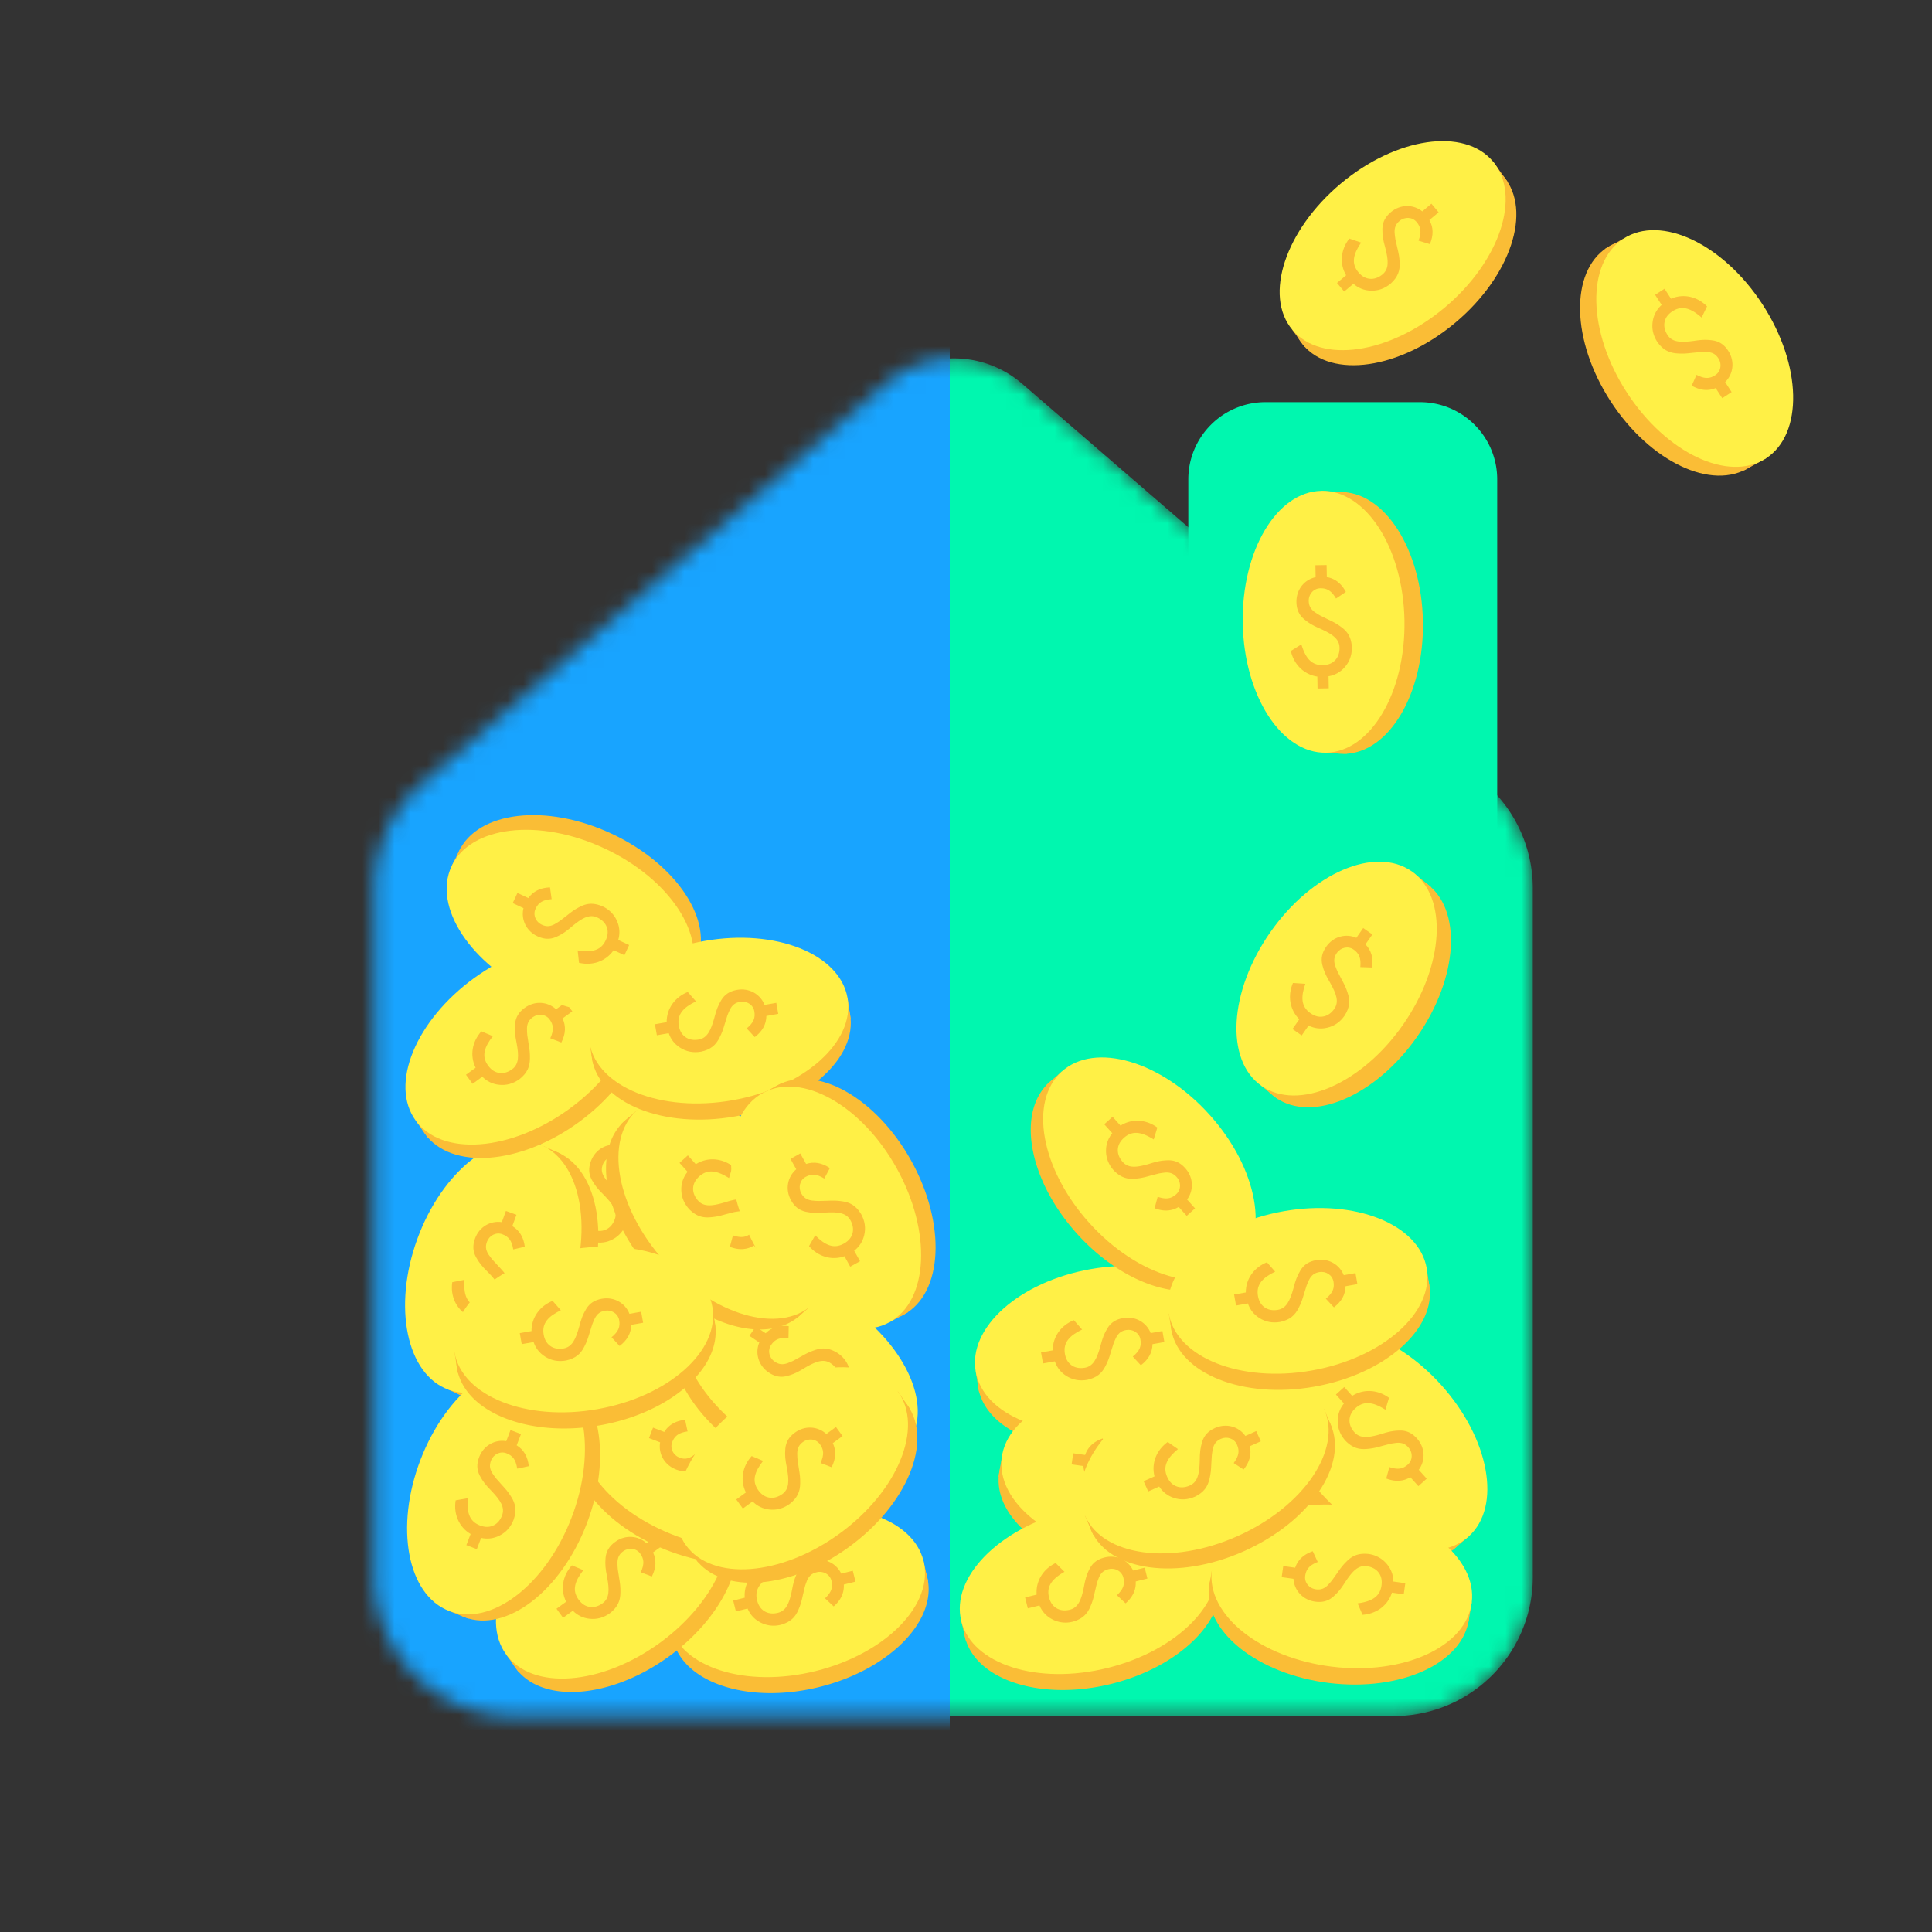 <svg width="120" height="120" viewBox="0 0 120 120" fill="none" xmlns="http://www.w3.org/2000/svg">
    <rect x="0" y="0" width="120" height="120" fill="#333333" stroke="none"/>
    <mask id="nwjttfgt5a" style="mask-type:alpha" maskUnits="userSpaceOnUse" x="0" y="0" width="120" height="120">
        <path fill="#fff" d="M0 0h120v120H0z"/>
    </mask>
    <g mask="url(#nwjttfgt5a)">
        <mask id="hgc9g84udb" style="mask-type:alpha" maskUnits="userSpaceOnUse" x="23" y="22" width="73" height="85">
            <path d="M31.892 106.587h54.68a8.633 8.633 0 0 0 8.633-8.633V55.175a8.634 8.634 0 0 0-2.99-6.535l-28.73-24.806a6.475 6.475 0 0 0-8.46-.003l-28.77 24.81a8.633 8.633 0 0 0-2.996 6.537v42.776a8.633 8.633 0 0 0 8.633 8.633z" fill="#fff"/>
        </mask>
        <g mask="url(#hgc9g84udb)">
            <path d="M31.892 106.587h54.68a8.633 8.633 0 0 0 8.633-8.633V55.175a8.634 8.634 0 0 0-2.99-6.535l-28.73-24.806a6.475 6.475 0 0 0-8.46-.003l-28.77 24.81a8.633 8.633 0 0 0-2.996 6.537v42.776a8.633 8.633 0 0 0 8.633 8.633z" fill="#00F7AF"/>
            <path d="M58.993 18.983H20.62v92.331h38.372V18.983z" fill="#18A4FF"/>
        </g>
        <path d="M79.57 84.005c-2.063 1.857-1.297 6.068 1.708 9.406 3.006 3.338 7.114 4.54 9.176 2.683 2.062-1.857 1.297-6.068-1.709-9.406-3.006-3.338-7.114-4.54-9.176-2.683z" fill="#FABD36"/>
        <path fill-rule="evenodd" clip-rule="evenodd" d="m91.223 95.429-.99.842-10.87-12.07.975-.86 10.885 12.088z" fill="#FABD36"/>
        <path d="M80.339 83.34c-2.062 1.857-1.297 6.068 1.709 9.406 3.006 3.339 7.114 4.54 9.176 2.683 2.062-1.856 1.296-6.067-1.71-9.406-3.005-3.338-7.113-4.539-9.175-2.682z" fill="#FFF046"/>
        <path d="m82.977 86.618.5.556a1.675 1.675 0 0 0-.389 1.076c-.006.461.157.876.483 1.239.427.435.828.554 1.335.507.359-.03.54-.077.915-.18l.512-.133c.106-.026.243-.043.41-.065.34-.025.544.071.736.285.274.304.28.778-.03 1.058-.304.273-.616.343-1.154.16l-.192.712c.556.213 1.056.184 1.495-.082l.5.556.518-.466-.495-.55c.424-.569.405-1.37-.113-1.946-.303-.336-.633-.495-1.052-.492-.414.009-.681.063-1.182.221-.776.23-1.29.284-1.645-.11-.193-.214-.297-.447-.309-.694-.008-.309.116-.573.381-.812.537-.483 1.121-.354 1.849.103l.224-.74c-.694-.51-1.578-.569-2.286-.12l-.494-.549-.517.466zM60.76 86.192c.481 2.732 4.458 4.315 8.882 3.535 4.424-.78 7.62-3.627 7.138-6.36-.482-2.732-4.459-4.315-8.883-3.535-4.424.78-7.62 3.628-7.137 6.36z" fill="#FABD36"/>
        <path fill-rule="evenodd" clip-rule="evenodd" d="m76.623 82.363.19 1.285-15.997 2.823-.213-1.283 16.02-2.825z" fill="#FABD36"/>
        <path d="M60.602 85.188c.482 2.733 4.459 4.315 8.883 3.535 4.424-.78 7.62-3.627 7.137-6.36-.481-2.732-4.458-4.315-8.882-3.535-4.424.78-7.62 3.628-7.138 6.36z" fill="#FFF046"/>
        <path d="m64.781 84.687.737-.13c.13.384.368.686.706.9.389.25.827.332 1.307.247.595-.131.908-.408 1.137-.863.164-.32.221-.498.332-.871l.159-.505c.034-.103.092-.228.162-.382.159-.302.35-.424.632-.474.403-.07.808.176.88.587.072.403-.034.704-.474 1.064l.501.539c.476-.358.716-.798.723-1.311l.737-.13-.121-.686-.728.129c-.258-.661-.949-1.07-1.71-.935-.446.079-.756.275-.976.631-.211.355-.308.61-.439 1.12-.215.78-.443 1.244-.965 1.336-.283.05-.537.015-.752-.106-.266-.156-.424-.402-.486-.753-.126-.711.294-1.139 1.067-1.513l-.51-.582c-.8.318-1.318 1.036-1.312 1.874l-.728.129.121.685z" fill="#FABD36"/>
        <path fill-rule="evenodd" clip-rule="evenodd" d="M88.198 24.979h-9.593a4.796 4.796 0 0 0-4.797 4.796v22.381h19.186V29.775a4.796 4.796 0 0 0-4.796-4.796z" fill="#00F7AF"/>
        <path fill-rule="evenodd" clip-rule="evenodd" d="m78.367 92.521-.222 1.306-16.122-2.094.198-1.194 16.146 1.982z" fill="#FABD36"/>
        <path d="M62.046 91.554c-.338 2.753 3.002 5.43 7.46 5.977 4.459.547 8.347-1.241 8.686-3.995.338-2.754-3.003-5.43-7.461-5.977-4.459-.548-8.347 1.24-8.685 3.995z" fill="#FABD36"/>
        <path d="M62.221 90.539c-.338 2.754 3.003 5.43 7.461 5.977 4.459.548 8.347-1.24 8.685-3.995.338-2.753-3.002-5.43-7.46-5.977-4.459-.547-8.347 1.241-8.686 3.995z" fill="#FFF046"/>
        <path d="m74.239 91.332-.741-.104a1.675 1.675 0 0 0-.394-1.075 1.772 1.772 0 0 0-1.166-.638c-.607-.06-.99.107-1.349.47-.255.253-.364.405-.585.725l-.307.431c-.065.088-.158.189-.272.313-.244.239-.463.296-.747.256-.405-.057-.715-.417-.657-.83.057-.405.25-.66.78-.866l-.31-.667c-.563.193-.927.537-1.092 1.023l-.741-.104-.097.69.732.102c.041.709.572 1.31 1.338 1.418.448.063.804-.028 1.123-.299.31-.273.481-.486.763-.93.446-.674.806-1.046 1.331-.972.285.04.515.152.683.333.204.231.279.514.23.867-.101.715-.632.992-1.483 1.11l.304.71c.86-.055 1.575-.578 1.828-1.377l.732.103.097-.69zM41.803 101.871c.67 2.692 4.748 3.994 9.107 2.907 4.358-1.087 7.348-4.15 6.676-6.842-.67-2.692-4.748-3.994-9.107-2.907-4.358 1.087-7.348 4.15-6.676 6.842z" fill="#FABD36"/>
        <path fill-rule="evenodd" clip-rule="evenodd" d="m57.36 96.945.278 1.269-15.76 3.931-.303-1.265 15.784-3.935z" fill="#FABD36"/>
        <path d="M41.576 100.881c.671 2.692 4.749 3.993 9.107 2.906 4.359-1.086 7.348-4.15 6.677-6.842-.671-2.692-4.749-3.993-9.107-2.906-4.359 1.086-7.348 4.15-6.677 6.842z" fill="#FFF046"/>
        <path d="m45.708 100.089.726-.18c.156.373.415.658.768.848a1.77 1.77 0 0 0 1.32.155c.585-.173.878-.47 1.075-.94.141-.332.186-.513.27-.893l.123-.514c.027-.106.076-.235.135-.393.138-.312.32-.447.598-.516.396-.1.818.118.92.523.098.397.014.705-.4 1.095l.538.503c.45-.39.658-.846.63-1.359l.725-.18-.168-.676-.718.179c-.303-.642-1.02-1-1.772-.813-.439.11-.734.326-.928.697-.186.37-.264.631-.36 1.148-.16.793-.355 1.272-.87 1.4-.278.07-.534.053-.757-.053-.277-.137-.452-.372-.538-.718-.175-.7.214-1.156.96-1.584l-.55-.544c-.776.373-1.243 1.126-1.178 1.961l-.717.18.168.674zM59.932 101.679c.672 2.693 4.75 3.994 9.108 2.907 4.358-1.087 7.347-4.15 6.676-6.842-.67-2.692-4.748-3.993-9.107-2.907-4.359 1.087-7.348 4.15-6.677 6.842z" fill="#FABD36"/>
        <path fill-rule="evenodd" clip-rule="evenodd" d="m75.49 96.753.279 1.27-15.76 3.93-.303-1.264 15.784-3.936z" fill="#FABD36"/>
        <path d="M59.707 100.689c.671 2.692 4.748 3.993 9.107 2.906 4.359-1.086 7.348-4.15 6.677-6.842-.671-2.692-4.749-3.993-9.108-2.906-4.358 1.086-7.347 4.15-6.676 6.842z" fill="#FFF046"/>
        <path d="m63.84 99.897.725-.18c.156.373.415.658.767.848a1.77 1.77 0 0 0 1.321.155c.585-.173.878-.47 1.075-.94.141-.332.186-.513.27-.893l.123-.514c.027-.106.076-.235.135-.393.138-.312.319-.447.598-.516.396-.1.818.118.92.524.098.396.013.704-.4 1.094l.537.503c.45-.39.66-.846.63-1.358l.726-.181-.168-.676-.718.18c-.303-.642-1.02-1.002-1.772-.814-.439.11-.734.326-.928.697-.186.37-.265.631-.36 1.148-.16.793-.355 1.272-.87 1.4-.278.07-.534.053-.757-.053-.277-.137-.452-.371-.538-.718-.175-.7.214-1.156.959-1.583l-.548-.545c-.777.373-1.244 1.126-1.179 1.961l-.717.18.168.674zM32.019 103.599c1.63 2.245 5.899 1.924 9.533-.716 3.634-2.64 5.258-6.6 3.627-8.845-1.63-2.245-5.898-1.924-9.533.716-3.634 2.64-5.258 6.601-3.627 8.845z" fill="#FABD36"/>
        <path fill-rule="evenodd" clip-rule="evenodd" d="m44.599 93.204.734 1.072-13.14 9.549-.755-1.059 13.16-9.562z" fill="#FABD36"/>
        <path d="M31.438 102.765c1.63 2.245 5.899 1.924 9.533-.716 3.634-2.64 5.258-6.6 3.627-8.845-1.63-2.245-5.898-1.924-9.533.716-3.634 2.64-5.258 6.601-3.627 8.845z" fill="#FFF046"/>
        <path d="m34.974 100.484.605-.44c.284.288.632.455 1.03.5.458.053.888-.065 1.282-.352.477-.379.638-.764.644-1.274.007-.36-.02-.545-.083-.929l-.08-.523c-.014-.108-.017-.245-.021-.414.01-.341.128-.534.36-.703.331-.24.804-.197 1.05.141.24.33.276.648.039 1.165l.687.264c.27-.53.294-1.03.075-1.495l.605-.44-.41-.563-.597.435c-.522-.481-1.322-.546-1.948-.09-.366.265-.559.577-.6.994-.034.412-.008.684.097 1.199.148.796.147 1.312-.282 1.624-.233.169-.475.249-.722.235-.308-.024-.558-.176-.768-.464-.424-.585-.234-1.152.296-1.828l-.712-.3c-.58.637-.731 1.51-.358 2.26l-.598.435.409.563z" fill="#FABD36"/>
        <path fill-rule="evenodd" clip-rule="evenodd" d="m51.464 93.505-.51 1.223-15.237-5.668.46-1.12 15.287 5.565z" fill="#FABD36"/>
        <path d="M35.778 88.89c-.949 2.607 1.704 5.966 5.925 7.502 4.22 1.537 8.412.669 9.361-1.938.949-2.608-1.704-5.967-5.925-7.503-4.221-1.536-8.412-.668-9.361 1.939z" fill="#FABD36"/>
        <path d="M36.177 87.94c-.949 2.608 1.704 5.967 5.925 7.503 4.221 1.537 8.413.669 9.361-1.939.95-2.607-1.703-5.966-5.924-7.502-4.222-1.536-8.413-.668-9.362 1.939z" fill="#FFF046"/>
        <path d="m47.707 91.416-.698-.268a1.674 1.674 0 0 0-.142-1.135 1.772 1.772 0 0 0-.993-.885c-.578-.194-.989-.118-1.42.154-.305.19-.446.314-.733.576l-.396.351c-.083.07-.196.148-.336.244-.291.177-.517.183-.785.08-.382-.146-.603-.566-.453-.956.147-.382.393-.585.955-.668l-.152-.72c-.592.062-1.025.315-1.295.752l-.698-.268-.25.65.69.264c-.119.7.263 1.406.985 1.683.423.162.79.154 1.161-.039.364-.196.578-.365.953-.734.587-.557 1.02-.838 1.516-.648.268.103.467.263.59.478.147.271.156.564.028.897-.258.673-.838.824-1.693.747l.136.76c.85.14 1.665-.209 2.09-.93l.691.265.25-.65z" fill="#FABD36"/>
        <path fill-rule="evenodd" clip-rule="evenodd" d="m56.473 89.554-.771 1.077-13.573-8.95.701-.987 13.643 8.86z" fill="#FABD36"/>
        <path d="M42.228 81.53c-1.511 2.326.317 6.196 4.085 8.642 3.767 2.447 8.046 2.544 9.557.217 1.512-2.327-.318-6.197-4.085-8.643-3.767-2.447-8.046-2.544-9.557-.217z" fill="#FABD36"/>
        <path d="M42.83 80.694c-1.511 2.327.318 6.197 4.085 8.643 3.768 2.447 8.047 2.544 9.558.217 1.511-2.327-.318-6.197-4.085-8.643-3.768-2.447-8.047-2.544-9.558-.217z" fill="#FFF046"/>
        <path d="m53.284 86.674-.62-.418c.173-.366.211-.75.117-1.138a1.771 1.771 0 0 0-.769-1.085c-.52-.32-.937-.338-1.418-.17-.34.117-.505.205-.844.396l-.464.254c-.097.05-.225.1-.382.162-.324.106-.546.062-.784-.099-.339-.228-.46-.687-.226-1.033.229-.34.514-.483 1.08-.436l.014-.736c-.59-.073-1.069.076-1.43.441l-.62-.418-.39.577.613.413c-.273.655-.06 1.428.581 1.861.375.253.735.327 1.14.223.4-.109.646-.225 1.094-.5.697-.412 1.183-.588 1.623-.29.238.16.396.36.467.598.083.297.026.584-.174.88-.404.598-1.002.614-1.819.347l-.038.771c.797.328 1.67.171 2.247-.436l.613.413.389-.577z" fill="#FABD36"/>
        <path fill-rule="evenodd" clip-rule="evenodd" d="m91.414 99.525-.222 1.306-16.122-2.094.198-1.195 16.146 1.983z" fill="#FABD36"/>
        <path d="M75.093 98.557c-.339 2.754 3.002 5.43 7.46 5.977 4.459.548 8.347-1.241 8.685-3.995.338-2.753-3.002-5.43-7.46-5.977-4.459-.547-8.347 1.241-8.686 3.995z" fill="#FABD36"/>
        <path d="M75.268 97.542c-.338 2.754 3.002 5.43 7.461 5.978 4.459.547 8.347-1.241 8.685-3.995.338-2.754-3.002-5.43-7.46-5.978-4.46-.547-8.348 1.242-8.686 3.995z" fill="#FFF046"/>
        <path d="m87.285 98.335-.74-.104a1.675 1.675 0 0 0-.394-1.074 1.771 1.771 0 0 0-1.166-.639c-.607-.059-.99.107-1.349.47-.255.254-.364.405-.585.725l-.307.432c-.065.087-.158.188-.272.313-.244.238-.463.295-.747.255-.405-.057-.715-.417-.657-.83.057-.405.25-.659.78-.865l-.31-.668c-.563.193-.927.537-1.092 1.024l-.741-.104-.097.689.732.103c.041.708.572 1.31 1.338 1.418.448.063.803-.028 1.123-.3.31-.272.48-.485.763-.929.446-.675.806-1.046 1.331-.972.285.04.515.151.683.333.204.23.279.513.23.867-.101.715-.632.991-1.483 1.109l.304.71c.86-.055 1.575-.578 1.827-1.377l.733.103.097-.689z" fill="#FABD36"/>
        <path fill-rule="evenodd" clip-rule="evenodd" d="m40.616 66.235 1.437.647-5.794 15.176-1.206-.537 5.563-15.286z" fill="#FABD36"/>
        <path d="M36.096 82c2.608.949 5.967-1.704 7.503-5.925 1.536-4.221.668-8.412-1.939-9.361-2.607-.95-5.966 1.704-7.502 5.925-1.537 4.22-.669 8.412 1.938 9.36z" fill="#FABD36"/>
        <path d="M35.053 81.521c2.607.95 5.966-1.703 7.502-5.924 1.537-4.222.668-8.413-1.939-9.362-2.607-.949-5.966 1.704-7.502 5.925-1.537 4.221-.669 8.413 1.939 9.361z" fill="#FFF046"/>
        <path d="m36.654 77.85.256-.703c.397.08.778.024 1.132-.162.41-.212.7-.55.867-1.008.184-.582.102-.991-.178-1.417-.196-.303-.321-.44-.589-.723l-.358-.39c-.072-.082-.151-.194-.25-.331-.182-.289-.192-.515-.094-.784.14-.385.556-.613.949-.47.384.14.592.382.684.944l.717-.165c-.072-.591-.332-1.02-.774-1.282l.256-.703-.654-.238-.253.695c-.701-.107-1.4.286-1.665 1.014-.155.425-.14.791.06 1.16.201.36.374.572.75.94.567.577.855 1.006.674 1.504-.098.27-.255.472-.468.598-.268.153-.56.167-.895.045-.679-.247-.84-.824-.777-1.681l-.758.15c-.125.852.238 1.66.967 2.074l-.253.695.654.238z" fill="#FABD36"/>
        <path fill-rule="evenodd" clip-rule="evenodd" d="m33.422 71.032 1.437.646-5.795 15.176-1.206-.536 5.564-15.286z" fill="#FABD36"/>
        <path d="M28.901 86.796c2.607.95 5.966-1.703 7.503-5.925 1.536-4.22.668-8.412-1.94-9.36-2.606-.95-5.965 1.703-7.502 5.924-1.536 4.221-.668 8.412 1.94 9.361z" fill="#FABD36"/>
        <path d="M27.858 86.318c2.607.949 5.966-1.704 7.503-5.925 1.536-4.221.668-8.412-1.94-9.361-2.606-.95-5.965 1.703-7.502 5.925-1.536 4.22-.668 8.412 1.94 9.36z" fill="#FFF046"/>
        <path d="m29.459 82.646.255-.703c.397.08.779.024 1.133-.162.41-.211.7-.55.867-1.008.184-.581.101-.99-.179-1.417-.195-.302-.32-.44-.588-.723l-.358-.39c-.072-.081-.152-.193-.25-.331-.182-.288-.192-.514-.094-.784.14-.384.556-.612.948-.47.385.14.593.383.685.944l.717-.165c-.072-.59-.333-1.019-.774-1.281l.256-.704-.654-.237-.253.694c-.702-.107-1.4.287-1.665 1.014-.155.425-.14.792.059 1.16.202.361.375.572.75.94.568.577.856 1.006.675 1.505-.099.27-.255.471-.468.598-.268.152-.56.166-.896.044-.678-.247-.838-.824-.776-1.68l-.759.15c-.125.852.238 1.66.968 2.073l-.253.695.654.238zM43.185 96.812c1.63 2.245 5.899 1.924 9.533-.716 3.634-2.64 5.258-6.6 3.627-8.845-1.63-2.245-5.898-1.924-9.533.716-3.634 2.64-5.258 6.6-3.627 8.845z" fill="#FABD36"/>
        <path fill-rule="evenodd" clip-rule="evenodd" d="m55.765 86.417.734 1.072-13.14 9.549-.755-1.06 13.16-9.561z" fill="#FABD36"/>
        <path d="M42.604 95.978c1.63 2.245 5.899 1.924 9.533-.716 3.634-2.64 5.258-6.6 3.627-8.845-1.63-2.245-5.899-1.924-9.533.716-3.634 2.64-5.258 6.6-3.627 8.845z" fill="#FFF046"/>
        <path d="m46.14 93.697.605-.44c.284.288.632.455 1.03.5.458.053.888-.065 1.282-.352.477-.379.638-.764.644-1.274.007-.36-.02-.545-.084-.929l-.079-.523c-.014-.108-.017-.246-.021-.414.01-.341.128-.534.36-.703.331-.24.804-.197 1.05.141.24.33.276.648.039 1.165l.687.264c.27-.53.294-1.03.075-1.495l.605-.44-.41-.563-.598.435c-.521-.481-1.32-.546-1.947-.09-.366.265-.559.577-.6.994-.034.412-.008.684.097 1.199.148.796.147 1.312-.282 1.624-.233.169-.476.249-.722.234-.308-.023-.558-.175-.768-.463-.424-.585-.235-1.152.296-1.828l-.712-.3c-.58.637-.731 1.51-.358 2.26l-.598.435.409.563zM26.398 70.431c1.63 2.245 5.899 1.924 9.533-.716 3.634-2.64 5.258-6.6 3.627-8.845-1.63-2.245-5.899-1.924-9.533.717-3.634 2.64-5.258 6.6-3.627 8.844z" fill="#FABD36"/>
        <path fill-rule="evenodd" clip-rule="evenodd" d="m38.978 60.036.734 1.072-13.14 9.549-.755-1.06 13.16-9.561z" fill="#FABD36"/>
        <path d="M25.817 69.597c1.63 2.245 5.899 1.924 9.533-.716 3.634-2.64 5.258-6.6 3.627-8.845-1.63-2.245-5.899-1.924-9.533.716-3.634 2.64-5.258 6.6-3.627 8.845z" fill="#FFF046"/>
        <path d="m29.352 67.316.606-.44c.284.288.631.455 1.03.5.458.053.888-.065 1.282-.352.477-.379.638-.764.644-1.274.007-.36-.02-.545-.084-.929l-.079-.523c-.014-.108-.017-.245-.021-.414.01-.341.128-.534.36-.703.331-.24.804-.197 1.049.141.24.331.277.648.04 1.165l.686.264c.271-.53.295-1.03.075-1.495l.606-.44-.41-.563-.598.435c-.521-.481-1.32-.546-1.947-.09-.366.265-.559.577-.6.994-.034.412-.008.684.097 1.199.148.796.147 1.312-.282 1.624-.233.169-.476.249-.723.235-.307-.024-.557-.176-.767-.464-.424-.585-.235-1.152.296-1.828l-.712-.3c-.58.637-.731 1.51-.358 2.26l-.599.435.41.563zM67.78 95.07c1.128 2.535 5.37 3.109 9.473 1.282 4.104-1.827 6.516-5.363 5.387-7.898-1.129-2.534-5.37-3.108-9.474-1.281-4.103 1.827-6.515 5.363-5.387 7.897z" fill="#FABD36"/>
        <path fill-rule="evenodd" clip-rule="evenodd" d="m82.246 87.517.495 1.202-14.838 6.608-.518-1.193 14.86-6.617z" fill="#FABD36"/>
        <path d="M67.385 94.134c1.128 2.535 5.37 3.108 9.473 1.281 4.104-1.827 6.516-5.363 5.388-7.897-1.129-2.535-5.37-3.109-9.474-1.282-4.104 1.828-6.516 5.363-5.387 7.898z" fill="#FFF046"/>
        <path d="m71.317 92.637.683-.305c.219.341.524.577.904.703.437.148.882.121 1.327-.077.546-.272.783-.615.895-1.113.082-.35.094-.537.111-.925l.032-.529c.009-.108.034-.243.065-.41.081-.33.236-.495.499-.612.373-.166.826-.025.996.356.167.374.137.692-.203 1.148l.617.401c.375-.462.502-.947.384-1.447l.683-.304-.283-.636-.675.301c-.41-.58-1.179-.808-1.886-.493-.413.184-.667.449-.794.848-.119.396-.15.667-.154 1.193-.021.809-.13 1.314-.614 1.53-.263.117-.517.144-.755.079-.296-.087-.51-.288-.654-.614-.294-.66.01-1.175.669-1.726l-.635-.441c-.7.502-1.028 1.325-.82 2.136l-.675.3.283.637zM28.835 100.443c2.59.994 5.995-1.6 7.605-5.793 1.61-4.194.815-8.4-1.775-9.394-2.59-.994-5.995 1.6-7.605 5.793-1.61 4.194-.815 8.4 1.775 9.394z" fill="#FABD36"/>
        <path fill-rule="evenodd" clip-rule="evenodd" d="m33.724 84.873 1.2.5-5.82 15.164-1.21-.477 5.83-15.187z" fill="#FABD36"/>
        <path d="M27.894 100.06c2.59.994 5.995-1.6 7.604-5.793 1.61-4.194.815-8.4-1.775-9.394-2.59-.994-5.995 1.6-7.605 5.793-1.61 4.194-.815 8.4 1.776 9.394z" fill="#FFF046"/>
        <path d="m29.616 96.22.268-.698c.396.087.778.038 1.136-.142.413-.204.71-.538.884-.993.194-.578.119-.989-.154-1.42-.19-.305-.313-.446-.576-.733l-.351-.395c-.07-.084-.148-.197-.244-.336-.177-.292-.183-.518-.08-.786.146-.382.566-.602.956-.453.382.147.586.393.668.955l.72-.152c-.062-.592-.315-1.025-.752-1.295l.268-.698-.65-.25-.264.69c-.7-.119-1.405.263-1.683.986-.162.422-.154.788.04 1.16.195.365.364.579.733.953.557.587.838 1.02.648 1.516-.103.268-.263.468-.478.59-.271.148-.563.157-.896.029-.674-.259-.825-.839-.748-1.694l-.76.136c-.14.85.209 1.665.93 2.09l-.265.691.65.25zM43.234 59.772c1.173-2.515-1.177-6.093-5.248-7.99-4.071-1.9-8.322-1.4-9.495 1.115-1.172 2.514 1.178 6.092 5.249 7.99 4.07 1.898 8.322 1.4 9.494-1.115z" fill="#FABD36"/>
        <path fill-rule="evenodd" clip-rule="evenodd" d="m28.044 53.81.581-1.162 14.722 6.863-.56 1.173-14.743-6.874z" fill="#FABD36"/>
        <path d="M42.787 60.684c1.173-2.514-1.177-6.092-5.248-7.99-4.072-1.899-8.323-1.4-9.495 1.115-1.173 2.515 1.177 6.092 5.248 7.99 4.072 1.9 8.322 1.4 9.495-1.115z" fill="#FFF046"/>
        <path d="m39.077 58.699-.678-.317a1.675 1.675 0 0 0-.062-1.142 1.772 1.772 0 0 0-.93-.952c-.562-.233-.977-.187-1.426.055-.319.168-.467.281-.772.523l-.42.323c-.087.065-.206.134-.351.22-.303.156-.53.147-.79.025-.37-.173-.561-.607-.385-.986.173-.37.433-.556 1-.599l-.102-.729c-.595.02-1.044.243-1.344.66l-.678-.317-.294.631.67.313c-.168.69.163 1.42.865 1.747.41.19.776.208 1.161.042.377-.17.602-.324 1.001-.666.625-.515 1.077-.765 1.558-.54.26.121.448.295.555.518.128.28.117.572-.034.896-.305.654-.894.763-1.742.627l.084.768c.838.2 1.674-.092 2.15-.782l.67.312.294-.63zM38.8 69.615c-2.062 1.857-1.297 6.068 1.709 9.406 3.006 3.339 7.114 4.54 9.176 2.683 2.061-1.856 1.296-6.067-1.71-9.406-3.005-3.338-7.113-4.54-9.175-2.683z" fill="#FABD36"/>
        <path fill-rule="evenodd" clip-rule="evenodd" d="m50.453 81.04-.99.841-10.869-12.07.975-.86 10.884 12.088z" fill="#FABD36"/>
        <path d="M39.57 68.95c-2.063 1.857-1.297 6.069 1.708 9.407 3.006 3.338 7.114 4.54 9.176 2.683 2.062-1.857 1.297-6.068-1.709-9.406-3.006-3.338-7.114-4.54-9.176-2.683z" fill="#FFF046"/>
        <path d="m42.207 72.228.5.556a1.675 1.675 0 0 0-.389 1.076c-.005.462.158.877.484 1.239.427.435.827.554 1.334.507.36-.03.54-.076.915-.18l.512-.133c.106-.025.243-.043.41-.065.34-.025.545.072.737.285.273.304.28.778-.03 1.058-.305.273-.616.343-1.155.161l-.191.71c.555.215 1.056.186 1.495-.081l.5.556.517-.466-.494-.55c.424-.568.404-1.37-.114-1.945-.303-.337-.633-.496-1.052-.493-.413.01-.68.063-1.182.222-.776.23-1.29.283-1.645-.111-.192-.214-.297-.447-.309-.694-.008-.308.117-.573.382-.812.536-.483 1.12-.353 1.848.103l.224-.74c-.694-.51-1.578-.569-2.285-.12l-.495-.549-.517.466zM65.18 67.218c-2.062 1.856-1.297 6.067 1.709 9.405 3.006 3.339 7.114 4.54 9.175 2.683 2.062-1.856 1.297-6.067-1.709-9.406-3.005-3.338-7.114-4.539-9.175-2.683z" fill="#FABD36"/>
        <path fill-rule="evenodd" clip-rule="evenodd" d="m76.833 78.641-.99.842-10.869-12.07.974-.86L76.834 78.64z" fill="#FABD36"/>
        <path d="M65.95 66.553c-2.063 1.856-1.297 6.068 1.708 9.406 3.006 3.338 7.114 4.54 9.176 2.683 2.062-1.857 1.297-6.068-1.709-9.406-3.006-3.338-7.114-4.54-9.176-2.683z" fill="#FFF046"/>
        <path d="m68.587 69.83.5.556a1.675 1.675 0 0 0-.389 1.076c-.005.462.158.877.484 1.239.427.435.827.555 1.334.507.36-.03.54-.076.915-.18l.512-.133c.106-.025.243-.043.41-.065.34-.025.545.072.737.285.273.304.28.779-.031 1.058-.304.273-.615.343-1.154.161l-.191.71c.555.215 1.056.186 1.495-.08l.5.555.517-.466-.495-.55c.425-.568.405-1.37-.113-1.945-.303-.337-.633-.496-1.052-.493-.413.01-.681.063-1.182.222-.776.23-1.29.283-1.645-.111-.192-.214-.297-.447-.309-.694-.008-.308.117-.573.382-.811.536-.484 1.12-.355 1.848.102l.224-.74c-.694-.51-1.578-.569-2.285-.119l-.495-.55-.517.466zM28.384 84.993c.481 2.733 4.458 4.315 8.882 3.535 4.424-.78 7.62-3.627 7.138-6.36-.482-2.732-4.459-4.315-8.883-3.534-4.424.78-7.62 3.627-7.137 6.36z" fill="#FABD36"/>
        <path fill-rule="evenodd" clip-rule="evenodd" d="m44.247 81.165.19 1.285-15.996 2.822-.214-1.283 16.02-2.825z" fill="#FABD36"/>
        <path d="M28.226 83.99c.482 2.732 4.459 4.314 8.883 3.534 4.423-.78 7.62-3.627 7.137-6.36-.481-2.732-4.458-4.314-8.882-3.534-4.424.78-7.62 3.627-7.138 6.36z" fill="#FFF046"/>
        <path d="m32.405 83.488.737-.13c.13.384.368.686.706.9.389.25.827.332 1.307.247.595-.131.908-.407 1.137-.863.164-.32.221-.498.332-.871l.159-.505c.035-.103.092-.228.162-.382.159-.302.35-.424.632-.474.403-.07.808.176.88.587.072.403-.034.704-.474 1.064l.501.54c.476-.359.716-.798.723-1.312l.737-.13-.121-.685-.728.128c-.258-.661-.948-1.07-1.71-.935-.446.079-.756.275-.976.632-.211.355-.307.61-.439 1.12-.215.78-.443 1.243-.965 1.335-.283.05-.537.015-.752-.106-.266-.156-.424-.402-.486-.753-.126-.711.294-1.138 1.067-1.513l-.51-.582c-.8.318-1.318 1.037-1.312 1.875l-.728.128.121.685zM36.778 65.807c.482 2.733 4.459 4.315 8.883 3.535 4.423-.78 7.619-3.627 7.137-6.36-.482-2.732-4.458-4.315-8.882-3.535-4.424.78-7.62 3.628-7.138 6.36z" fill="#FABD36"/>
        <path fill-rule="evenodd" clip-rule="evenodd" d="m52.641 61.978.19 1.286-15.996 2.822-.214-1.283 16.02-2.825z" fill="#FABD36"/>
        <path d="M36.62 64.803c.483 2.733 4.46 4.315 8.883 3.535 4.424-.78 7.62-3.627 7.138-6.36-.482-2.732-4.459-4.314-8.882-3.534-4.424.78-7.62 3.627-7.138 6.36z" fill="#FFF046"/>
        <path d="m40.8 64.302.736-.13c.13.384.368.686.707.9.388.25.826.332 1.306.247.595-.131.909-.407 1.138-.863.164-.32.221-.498.332-.871l.158-.505c.035-.103.093-.228.163-.382.158-.302.349-.424.631-.474.403-.07.809.176.881.587.071.403-.035.704-.474 1.064l.5.54c.477-.359.717-.799.724-1.312l.736-.13-.12-.685-.729.128c-.258-.661-.948-1.07-1.71-.935-.446.079-.756.275-.976.631-.21.356-.307.611-.438 1.12-.216.78-.443 1.244-.966 1.336-.282.05-.536.015-.752-.106-.266-.156-.424-.402-.486-.753-.125-.711.294-1.138 1.067-1.513l-.509-.582c-.8.318-1.319 1.037-1.312 1.875l-.728.128.12.685zM56.15 81.65c2.427-1.346 2.629-5.621.451-9.55-2.178-3.929-5.91-6.023-8.337-4.678-2.427 1.345-2.628 5.62-.45 9.55 2.177 3.928 5.91 6.023 8.336 4.678z" fill="#FABD36"/>
        <path fill-rule="evenodd" clip-rule="evenodd" d="m47.366 67.897 1.154-.598 7.876 14.205-1.144.62-7.886-14.227z" fill="#FABD36"/>
        <path d="M55.252 82.124c2.427-1.345 2.628-5.62.45-9.55-2.177-3.928-5.91-6.023-8.337-4.677-2.426 1.345-2.628 5.62-.45 9.549 2.178 3.929 5.91 6.023 8.337 4.678z" fill="#FFF046"/>
        <path d="m53.418 78.337-.363-.654c.32-.247.529-.572.621-.961.11-.449.044-.89-.192-1.316-.318-.52-.681-.726-1.187-.794-.356-.051-.543-.047-.931-.03l-.53.014c-.108 0-.245-.013-.413-.03-.337-.051-.515-.192-.654-.442-.198-.358-.097-.822.268-1.024.358-.199.677-.197 1.16.102l.347-.65c-.493-.333-.987-.417-1.475-.256l-.363-.654-.608.337.358.647c-.54.46-.702 1.245-.327 1.922.22.395.506.625.915.716.404.084.677.092 1.2.05.809-.05 1.322.014 1.579.479.139.25.189.502.144.745-.06.302-.242.532-.554.705-.631.35-1.172.093-1.778-.516l-.384.67c.561.654 1.41.91 2.2.63l.358.648.609-.338zM72.75 82.595c.483 2.732 4.46 4.315 8.883 3.535 4.424-.78 7.62-3.627 7.138-6.36-.482-2.732-4.459-4.315-8.883-3.535-4.423.78-7.619 3.627-7.137 6.36z" fill="#FABD36"/>
        <path fill-rule="evenodd" clip-rule="evenodd" d="m88.614 78.766.19 1.285-15.996 2.823-.214-1.283 16.02-2.825z" fill="#FABD36"/>
        <path d="M72.594 81.591c.481 2.732 4.458 4.315 8.882 3.535 4.424-.78 7.62-3.627 7.138-6.36-.482-2.732-4.459-4.315-8.883-3.535-4.424.78-7.62 3.628-7.137 6.36z" fill="#FFF046"/>
        <path d="m76.772 81.09.737-.13c.13.384.368.686.706.9.389.25.827.331 1.307.247.595-.132.908-.408 1.137-.863.165-.32.222-.499.333-.871l.158-.505c.035-.104.092-.229.162-.382.159-.302.35-.424.632-.474.403-.07.808.175.881.587.07.402-.035.704-.475 1.064l.501.539c.476-.358.717-.798.723-1.311l.737-.13-.12-.686-.729.129c-.258-.661-.948-1.07-1.71-.935-.446.078-.756.274-.976.631-.211.355-.307.61-.438 1.12-.216.78-.444 1.244-.966 1.336-.283.05-.536.015-.752-.106-.266-.156-.424-.402-.486-.753-.126-.712.294-1.139 1.067-1.513l-.509-.582c-.8.318-1.319 1.036-1.313 1.874l-.728.129.121.685z" fill="#FABD36"/>
        <path fill-rule="evenodd" clip-rule="evenodd" d="m92.731 10.03.921 1.278-12.606 10.245-.776-1.067 12.461-10.457z" fill="#FABD36"/>
        <path d="M80.934 21.422c1.783 2.125 6.019 1.508 9.46-1.38 3.44-2.887 4.785-6.951 3.001-9.077-1.783-2.125-6.019-1.507-9.46 1.38-3.44 2.888-4.785 6.952-3.001 9.077z" fill="#FABD36"/>
        <path d="M80.27 20.486c1.783 2.125 6.019 1.508 9.46-1.38 3.44-2.887 4.784-6.951 3.001-9.077-1.783-2.125-6.019-1.507-9.46 1.38-3.44 2.888-4.785 6.951-3.001 9.077z" fill="#FFF046"/>
        <path d="m83.491 18.107.573-.481c.304.267.662.41 1.062.426.461.022.882-.126 1.255-.44.45-.41.583-.807.554-1.316-.018-.36-.058-.542-.148-.92l-.116-.517c-.021-.107-.034-.243-.05-.412-.013-.34.09-.541.31-.726.314-.263.788-.252 1.057.068.262.313.321.627.12 1.159l.704.216c.233-.548.222-1.049-.03-1.497l.574-.48-.448-.534-.566.475c-.554-.443-1.356-.452-1.95.046-.346.29-.516.615-.528 1.034-.005.413.039.683.18 1.19.203.783.238 1.298-.168 1.64-.22.184-.457.28-.704.283-.309-.002-.569-.136-.798-.409-.464-.553-.315-1.133.167-1.844l-.731-.25c-.535.677-.624 1.558-.2 2.28l-.566.476.447.533z" fill="#FABD36"/>
        <path fill-rule="evenodd" clip-rule="evenodd" d="m82.07 30.488 1.572.089.03 16.244-1.319-.068-.284-16.265z" fill="#FABD36"/>
        <path d="M83.5 46.825c2.774-.049 4.96-3.729 4.881-8.22-.078-4.491-2.39-8.093-5.165-8.045-2.774.049-4.96 3.729-4.88 8.22.078 4.492 2.39 8.093 5.164 8.045z" fill="#FABD36"/>
        <path d="M82.354 46.753c2.774-.049 4.959-3.729 4.88-8.22-.078-4.492-2.39-8.093-5.164-8.045-2.774.048-4.96 3.729-4.881 8.22.078 4.491 2.39 8.093 5.165 8.045z" fill="#FFF046"/>
        <path d="m82.532 42.75-.013-.747a1.675 1.675 0 0 0 1-.557c.307-.345.456-.765.448-1.252-.037-.608-.26-.961-.675-1.259-.29-.212-.457-.296-.808-.464l-.474-.235c-.097-.05-.211-.127-.352-.22-.273-.204-.364-.412-.37-.699-.006-.408.3-.77.718-.778.409-.007.69.145.977.636l.61-.411c-.278-.526-.675-.832-1.181-.92l-.014-.747-.695.012.013.74c-.694.15-1.205.769-1.191 1.543.007.452.152.789.47 1.061.318.265.556.4 1.038.609.736.335 1.16.632 1.168 1.163.006.287-.069.532-.222.726-.196.238-.463.356-.82.362-.722.013-1.078-.468-1.328-1.29l-.654.411c.19.84.818 1.465 1.646 1.59l.013.739.696-.012z" fill="#FABD36"/>
        <path fill-rule="evenodd" clip-rule="evenodd" d="m87.684 54.12 1.22.997-9.525 13.159-1.026-.83 9.33-13.326z" fill="#FABD36"/>
        <path d="M79.237 68.177c2.273 1.592 6.204-.101 8.78-3.78 2.577-3.68 2.823-7.953.55-9.545-2.272-1.591-6.203.102-8.78 3.781-2.577 3.68-2.823 7.953-.55 9.544z" fill="#FABD36"/>
        <path d="M78.353 67.445c2.273 1.591 6.204-.101 8.78-3.781 2.577-3.68 2.823-7.953.55-9.544-2.272-1.592-6.203.101-8.78 3.78-2.576 3.68-2.823 7.954-.55 9.545z" fill="#FFF046"/>
        <path d="m80.85 64.313.428-.613c.363.18.746.224 1.136.137.452-.098.82-.35 1.099-.75.328-.513.354-.93.194-1.414-.11-.343-.196-.51-.381-.851l-.245-.47c-.049-.097-.097-.226-.156-.384-.1-.326-.052-.547.112-.782.235-.335.696-.447 1.038-.208.335.235.473.523.417 1.089l.735.026c.084-.59-.058-1.07-.416-1.438l.43-.613-.57-.4-.425.607c-.65-.286-1.427-.086-1.87.548-.26.37-.34.728-.244 1.136.102.4.215.65.482 1.102.399.704.566 1.193.262 1.628-.165.235-.369.39-.607.456-.299.078-.584.016-.876-.189-.592-.414-.597-1.013-.316-1.824l-.77-.052c-.342.791-.2 1.666.396 2.254l-.424.606.57.399z" fill="#FABD36"/>
        <path fill-rule="evenodd" clip-rule="evenodd" d="m109.693 28.468-1.381.758-8.633-13.76 1.154-.641 8.86 13.643z" fill="#FABD36"/>
        <path d="M99.823 15.37c-2.327 1.511-2.23 5.79.216 9.558 2.447 3.767 6.316 5.596 8.643 4.085 2.327-1.511 2.23-5.79-.216-9.558-2.447-3.767-6.317-5.596-8.643-4.085z" fill="#FABD36"/>
        <path d="M100.833 14.825c-2.327 1.511-2.23 5.79.217 9.558 2.447 3.767 6.316 5.596 8.643 4.085 2.327-1.511 2.23-5.79-.217-9.557-2.446-3.768-6.316-5.597-8.643-4.086z" fill="#FFF046"/>
        <path d="m102.802 18.313.408.627a1.672 1.672 0 0 0-.553 1.002c-.078.455.018.89.284 1.3.353.496.73.676 1.239.71.359.025.545.008.931-.036l.527-.051c.109-.008.246-.004.415 0 .34.028.526.156.683.397.223.343.154.812-.196 1.04-.343.222-.662.243-1.165-.021l-.3.671c.515.299 1.014.348 1.489.153l.407.628.584-.38-.403-.62c.508-.495.614-1.29.193-1.94-.247-.379-.548-.587-.962-.65-.41-.056-.683-.045-1.202.034-.803.106-1.319.078-1.608-.367-.156-.241-.223-.488-.196-.734.04-.306.204-.547.504-.742.605-.393 1.162-.174 1.809.391l.337-.695c-.606-.613-1.47-.81-2.238-.476l-.403-.62-.584.379z" fill="#FABD36"/>
    </g>
</svg>
